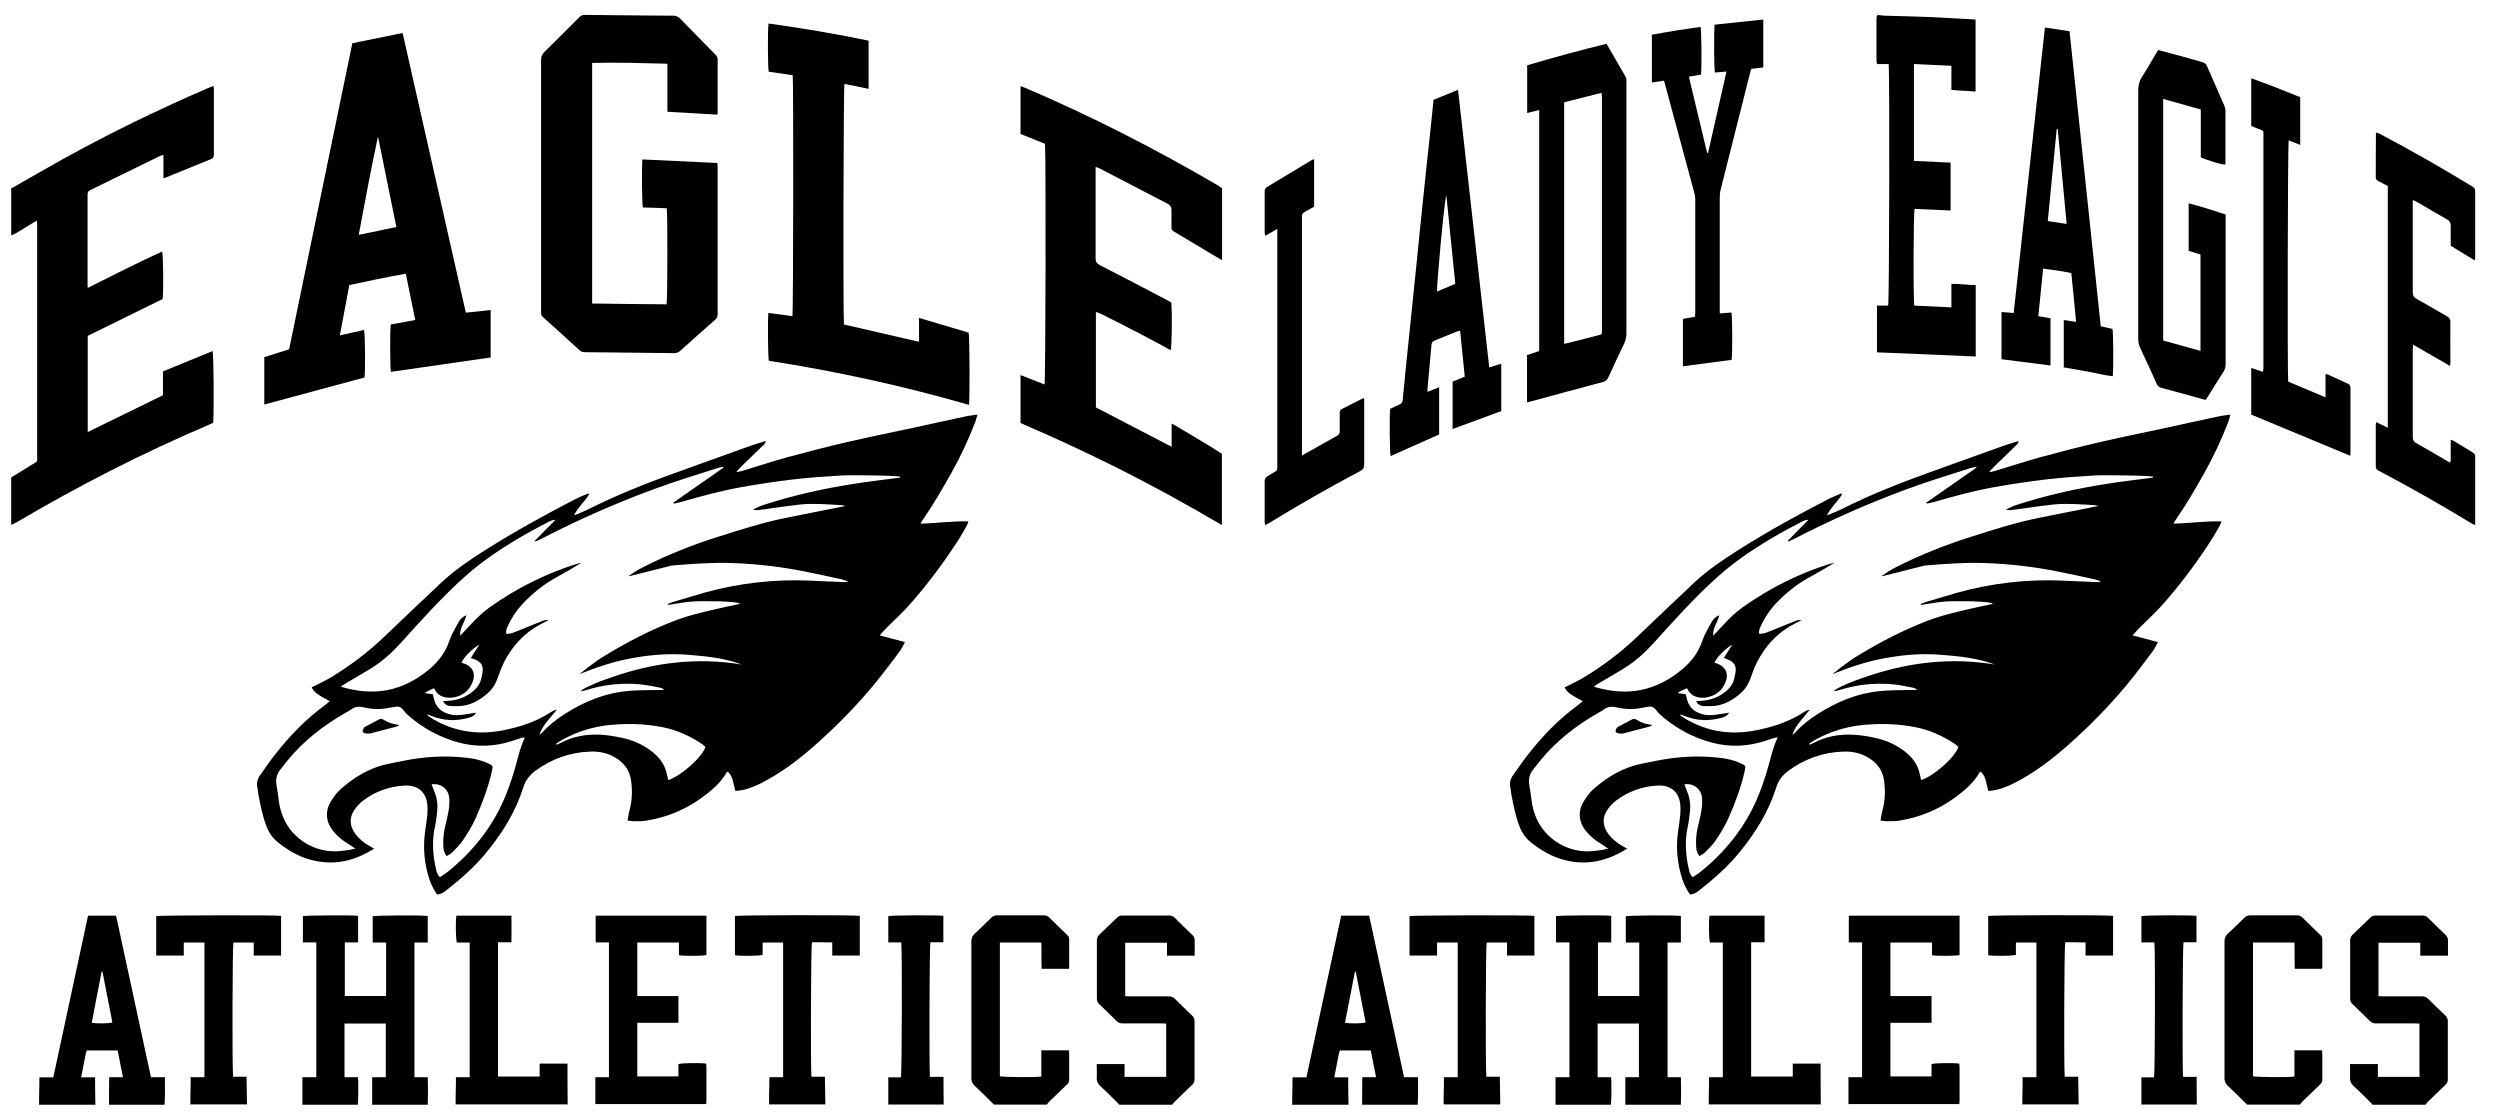<?xml version="1.0" encoding="UTF-8"?>
<svg id="Layer_1" xmlns="http://www.w3.org/2000/svg" version="1.1" viewBox="0 0 1561.7 699.4">
  <!-- Generator: Adobe Illustrator 29.3.1, SVG Export Plug-In . SVG Version: 2.1.0 Build 151)  -->
  <g>
    <g>
      <path d="M7.3,117.6c10.5-6,21-12.1,31.6-18,29.6-16.4,60-31.2,91.1-44.6,1-.4,2.1-.8,3.3-1.3.1.6.3,1.1.3,1.6,0,13.8,0,27.6,0,41.4,0,1.4-.4,2.2-1.8,2.7-9.5,3.8-19,7.7-28.5,11.6-.3.1-.5.2-1.2.3v-14.5c-.9.2-1.4.3-1.9.5-14.6,7.1-29.1,14.3-43.7,21.4-1.2.6-1.8,1.3-1.8,2.8,0,19,0,38,0,57.1,0,.3,0,.5.2,1.2,15.5-7.8,30.8-15.5,46.4-22.7.7,2.2.9,25.5.3,29.7-15.6,7.7-31.2,15.3-46.8,23v60.1c15.7-7.7,31.2-15.3,47-23v-14.9c10.4-4.3,20.7-8.5,31-12.7.7,2.5.9,36.5.4,44.8-.7.4-1.6.8-2.4,1.1-41.5,17.7-81.5,38.1-120.3,61-1.1.7-2.3,1.1-3.5,1.7v-29.7c4.1-2.5,8.3-5,12.4-7.6,4.7-3,3.8-1.2,3.8-7,0-33.8,0-67.7,0-101.5s0-27.4,0-41.1c0-1,0-1.9-.1-3.2-1.2.7-2.1,1.2-2.8,1.6-3.5,2.1-7,4.3-10.5,6.4-.9.5-1.8.8-2.8,1.2v-29.7Z"/>
      <path d="M763.3,328c-22.3-13.1-45-25.6-68.2-37.1-18.1-9-36.4-17.5-55-25.5-.9-.4-1.7-.8-2.6-1.2v-29.9c5.2,2,10.1,3.9,15,5.9.7-2,.9-144.8.3-150.4-4.9-2-10-4-15.3-6.1v-29.9c1,.4,1.7.6,2.5.9,41.7,17.8,82,38.4,121.1,61.3.8.5,1.5,1.1,2.3,1.6v44.8c-.3-.1-.7-.2-1-.4-9.7-5.8-19.5-11.7-29.3-17.5-1.1-.6-1.3-1.4-1.3-2.5,0-3.5,0-7.1,0-10.6,0-1.9-.5-3-2.2-4-14.3-7.4-28.6-14.9-42.9-22.3-.6-.3-1.3-.5-2.3-.8v3c0,18,0,36,0,54,0,2.4.9,3.4,2.8,4.4,13.9,7.1,27.8,14.4,41.7,21.7,1,.5,1.9,1.1,2.8,1.6.6,6.8.3,27.8-.4,29.8-2.5-1.4-5.1-2.8-7.6-4.2-2.6-1.4-5.2-2.8-7.9-4.2-2.5-1.4-5.1-2.7-7.7-4-2.6-1.3-5.1-2.6-7.7-4-2.7-1.4-5.3-2.7-8-4-2.5-1.2-4.9-2.8-7.8-3.5v59.6c15.7,8.2,31.3,16.3,47.3,24.6v-14.5c1.2.6,2,1,2.8,1.5,6.5,3.9,13,7.7,19.4,11.6,3.1,1.9,6.2,3.8,9.2,5.8v44.8Z"/>
      <path d="M227.7,235.8c-21,5.7-41.7,11.3-62.6,16.9v-29.6c5.1-1.6,10.2-3.2,15.5-4.9,13.1-63.6,26.3-127.2,39.5-191.2,10.4-2.1,20.8-4.2,31.4-6.4,13.2,58.3,26.3,116.4,39.5,174.7,5.2-.5,10.2-1,15.5-1.6v29.6c-20.8,3-41.5,6-62.3,9-.5-1.8-.7-25.7-.1-29.6,4.9-.9,9.9-1.8,15.3-2.8-2-9.6-3.9-19.1-5.9-28.9-11.9,2-23.5,4.6-35.3,7.1-1.9,10.3-3.9,20.6-5.9,31.4,5.4-1.2,10.3-2.3,15.1-3.4.7,2,.9,25.4.3,29.5M236.1,85.3c-4.3,20.4-8.2,40.7-12,61.4,8.1-1.7,15.7-3.2,23.5-4.9-3.9-19.1-7.7-37.8-11.5-56.6"/>
      <path d="M401.4,99.6c15.6.7,31,1.5,46.7,2.2,0,1,.2,1.8.2,2.6,0,30.6,0,61.2,0,91.8,0,1.5-.5,2.6-1.6,3.6-7.3,6.4-14.5,12.8-21.7,19.3-1.2,1.1-2.3,1.5-4,1.5-18.6-.2-37.1-.4-55.7-.6-1.4,0-2.4-.4-3.5-1.4-7.4-6.8-14.9-13.6-22.4-20.3-1-.9-1.6-1.8-1.4-3.1,0-.5,0-.9,0-1.4,0-52,0-104.1,0-156.1,0-2.2.6-3.8,2.2-5.4,7.2-7,14.3-14.2,21.4-21.3,1-1,2-1.7,3.6-1.7,18.5.2,36.9.4,55.4.5,1.8,0,3.1.6,4.4,1.9,7.2,7.5,14.6,15,21.9,22.4.8.8,1.4,1.6,1.4,2.9,0,11.1,0,22.2,0,33.3,0,.4,0,.7-.2,1.3-10.4-.6-20.6-1.2-31.2-1.8v-30c-15.8-.4-31.3-.9-47-.5v150.3c15.5.2,31,.4,46.5.5.6-2,.7-56.5.1-60-4.9-.2-9.9-.4-14.9-.5-.6-2.1-.8-23.8-.3-30.2"/>
      <path d="M480.2,14.7c20.9,2.9,41.7,6.4,62.4,10.7v30.1c-5.1-1.1-10.1-2.1-15.1-3.1-.6,2.1-.9,143.9-.3,150.3,15.5,3.6,31.1,7.2,46.9,10.8v-14.9c10.6,3.2,20.9,6.2,31,9.2.6,2.2.8,41.3.2,45.1-41.1-11.8-82.8-21-125-27.5-.6-2.1-.8-25.4-.3-29.9,5,.7,10,1.3,15,2,.6-2.1.7-146.6.2-150.5-5-.7-10-1.5-15-2.2-.6-2.2-.7-26.9-.1-30.1"/>
    </g>
    <g>
      <path d="M188.9,690v-17.1h8.7v-84.2h-8.4v-16.4c2.1-.5,30.6-.7,34.5-.2v16.6h-8.3v33.5h25.8v-33.4h-8.4v-16.4c2-.6,30.2-.8,34.4-.2v16.6h-8.3v84.1h8.3c.2,6,.2,11.6,0,17.2h-34.7c0-5.6,0-11.3,0-17.2h8.5v-33.5h-25.8v33.5h8.4c0,1.2.2,2.1.2,3,0,2.9,0,5.8,0,8.7,0,1.8-.2,3.7-.3,5.5h-34.7Z"/>
      <path d="M24.4,690c0-4.4.1-8.7.2-13.1,0-1.2,0-2.4,0-3.9h8.7c7.3-33.8,14.5-67.4,21.7-101h17.5c7.2,33.6,14.5,67.1,21.8,100.9h8.7c0,5.9.2,11.5-.2,17.2h-34.7c0-5.6,0-11.3.1-17.2h8.6c-1.1-5.8-2.2-11.2-3.3-16.7h-19.3c-.2.7-.5,1.3-.6,1.9-.9,4.8-1.9,9.6-2.9,14.9h8.7c0,1.4,0,2.4,0,3.4,0,4.6.1,9.1.2,13.7H24.4ZM64,606.9c-.2,0-.3,0-.5,0-2.1,10.7-4.1,21.3-6.2,32,3.1.6,10.8.5,12.9-.2-2.1-10.6-4.1-21.2-6.2-31.8"/>
      <path d="M371.9,690v-17.1h8.5v-84.2h-8.3v-16.7h69.2v24.6c-2,.6-13.8.7-17.2.1v-7.9h-26v33.4c8.5.1,17,0,25.7,0v16.7c-8.5.1-17,0-25.7,0v33.5h25.7v-7.7c2.2-.7,13.8-.8,17.3-.3,0,.7.2,1.4.2,2.1,0,7,0,14,0,21,0,.7-.1,1.5-.2,2.2h-69.4Z"/>
      <path d="M699.2,690c-3.9-3.9-7.7-7.8-11.8-11.5-1.6-1.5-2.4-3.1-2.3-5.3.2-2.8,0-5.6,0-8.5h17.4v8h26v-33.3c-.9,0-1.9-.1-2.9-.1-8.1,0-16.2,0-24.3,0-1.6,0-2.8-.4-3.9-1.6-3.5-3.5-7-6.9-10.6-10.3-1.1-1-1.6-2.1-1.6-3.6,0-12.1,0-24.2,0-36.4,0-1.4.4-2.4,1.4-3.4,3.7-3.5,7.4-7.1,11.1-10.7,1-1,2.1-1.4,3.5-1.4,9.7,0,19.4,0,29.1,0,1.4,0,2.5.4,3.5,1.4,3.6,3.6,7.3,7.2,11,10.7,1,1,1.5,2,1.5,3.4,0,3.1,0,6.3,0,9.6h-17.3v-8.1h-26.1v33.4c.9,0,1.9.1,2.9.1,8.1,0,16.2,0,24.3,0,1.5,0,2.6.4,3.7,1.4,3.6,3.6,7.3,7.2,11,10.7,1,1,1.4,2,1.4,3.4,0,12.1,0,24.2,0,36.4,0,1.4-.4,2.4-1.5,3.4-3.5,3.3-7,6.7-10.5,10.1-.7.7-1.4,1.5-2,2.3h-33Z"/>
      <path d="M620.9,690c-4-3.9-7.9-7.9-12-11.7-1.5-1.4-2.1-2.8-2.1-4.8,0-28.4,0-56.9,0-85.3,0-2,.5-3.5,2-4.9,3.5-3.2,6.9-6.5,10.3-9.9,1-1,2.1-1.6,3.7-1.6,9.7,0,19.4,0,29.1,0,1.4,0,2.5.3,3.5,1.3,3.7,3.7,7.5,7.3,11.2,10.9.8.7,1.3,1.5,1.3,2.6,0,5.9,0,11.7,0,17.6,0,.3-.1.5-.2,1h-17c-.2-5.3,0-10.8-.2-16.4h-25.9v83.5c2,.6,21.5.8,25.9.2v-16.4h17.2c0,.7.2,1.4.2,2.2,0,5.3,0,10.6,0,15.9,0,1.4-.4,2.4-1.5,3.4-3.5,3.3-7,6.7-10.5,10.1-.7.7-1.4,1.5-2,2.3h-33Z"/>
      <path d="M118.9,690c0-4.5.1-8.9.2-13.4,0-1.1,0-2.2,0-3.7h8.6v-84.1h-12.9v8.1h-17.2v-24.6c1.9-.6,74.5-.7,78-.2v24.8h-17.1v-8.1h-12.7c-.6,2-.8,77.3-.2,83.8h8.4c.1,6,.2,11.7.3,17.3h-35.3Z"/>
      <path d="M480.4,690c0-4.5.1-8.9.2-13.4,0-1.1,0-2.2,0-3.7h8.6v-84.1h-12.8v7.7c-2.3.7-14,.8-17.3.2v-24.5c1.9-.6,74.6-.7,78-.1v24.8h-17.2v-8.2c-2.4,0-4.5,0-6.6-.1-2,0-4.1,0-6.1,0-.6,2.2-.9,77.8-.3,84h8.4c.1,6,.2,11.7.3,17.3h-35.3Z"/>
      <path d="M284.6,690c0-4.5.1-8.9.2-13.4,0-1.1,0-2.2,0-3.7h8.6v-84.1h-8c-.7-2.2-.9-13-.3-16.8h34.4v16.6h-8.4v83.9h26v-8.1h17.4c0,8.6,0,17,.1,25.5h-69.9Z"/>
      <path d="M554.9,690v-17h7.9c.6-2.3.8-80.7.2-84.3h-8.1v-16.4c1.9-.6,30.2-.7,34.4-.2v16.5h-8.1c-.6,2.2-.8,78.8-.3,84.1h8.5c0,6,0,11.7.1,17.3h-34.7Z"/>
      <path d="M233.9,530c-12.7,8.1-25.7,10.9-39.8,7.1-7.5-2-14.1-5.9-20.1-10.6-3.6-2.8-6-6.3-7.6-10.5-2.4-6.2-3.6-12.7-4.9-19.2-.3-1.6-.4-3.2-.7-4.7-.7-2.9,0-5.5,1.7-7.9,3.1-4.2,5.9-8.6,9.2-12.7,9-11.5,19-22,30.9-30.7,1.1-.8,2.1-1.7,3.4-2.8-2.3-1.3-4.4-2.3-6.4-3.6-2-1.2-3.8-2.6-4.9-5.1.7-.3,1.4-.6,2-.9,3.6-1.8,7.2-3.5,10.6-5.6,11.9-7.3,22.9-15.6,33-25.3,11.7-11.2,23.5-22.4,35.3-33.5,8.3-7.8,17.8-14.2,27.4-20.3,18.5-11.7,37.7-22.3,57.2-32.3,2.2-1.1,4.6-2,6.9-3,.2,0,.5,0,1,0-1.2,2.7-3.3,4.6-4.9,6.7-1.6,2.1-3.3,4.2-4.7,6.7.7-.2,1.3-.3,2-.6,2.7-1.1,5.3-2.2,7.9-3.5,14.8-7.4,30.2-13.8,45.7-19.5,18.4-6.7,36.8-13.3,55.2-19.9,2.9-1,5.8-1.8,9-2.8-.2,1.6-1.1,2.3-1.9,3-3.9,3.8-7.9,7.6-11.9,11.5-1.5,1.4-2.8,2.9-4.3,4.4,0,.2.2.3.3.5,1.1-.3,2.2-.5,3.3-.8,9.4-2.8,18.6-5.9,28.1-8.5,12.6-3.4,25.2-6.7,37.9-9.6,14.2-3.3,28.4-6.1,42.6-9.2,10.5-2.3,20.9-4.6,31.4-6.8,2.1-.4,4.2-.7,6.8-1-.6,1.9-.9,3.3-1.4,4.7-4.3,11.1-9.3,21.8-15.1,32.1-5.6,9.9-11.3,19.8-17.8,29.1-.4.6-.7,1.2-1.3,2.2,10.1-.2,19.8-1.7,30-1.4-.5,1.2-.7,2.1-1.2,2.9-1.6,2.8-3.1,5.5-4.8,8.2-9.2,14.3-19.3,27.9-30.6,40.7-4.4,5-9.4,9.5-14.2,14.3-1.5,1.5-2.9,3.1-4.7,5.1,5.5,1.4,10.4,2.8,15.8,4.2-1,1.9-1.8,3.6-2.8,5.1-3,4.1-6,8.1-9.1,12.1-10.2,13.4-21.5,25.8-33.6,37.4-11.2,10.6-22.7,20.8-35.9,28.8-6.1,3.7-12.4,7.2-19.5,8.9-1.6.4-3.3.5-5,.7-1.4-4.3-1.3-8.9-4.7-12-.4.2-.7.2-.7.3-3.9,6.8-9.8,11.7-16,16.2-10.2,7.3-21.6,12-34.1,14-2.8.5-5.8.4-8.6.4-1,0-2-.3-3.3-.5.5-2.3.7-4.4,1.3-6.5,1.6-6.1,1.8-12.3.9-18.6-.9-6.5-4.6-11.1-10.1-14.3-4.7-2.8-9.9-3.8-15.3-3.6-12.8.4-24.3,4.6-34.5,12.1-3.6,2.7-6.2,6.1-7.5,10.5-4.8,15.2-13.1,28.4-23.1,40.6-7.2,8.8-15.8,16.3-24.8,23.4-2.5,2-3.5,2.3-5.9,2.7-1.9-3-3.7-6.1-4.8-9.6-3.3-10.1-4.1-20.4-2.5-30.9.4-2.9.9-5.9,1.2-8.9.2-2,.2-4.1.1-6.1-.5-8.2-5.8-13-14-12.6-9.7.5-18.6,3.6-26.4,9.6-1.7,1.3-3.2,2.9-4.5,4.6-4.1,5.3-4,10.9,0,16.2,2.4,3.1,5.5,5.6,8.9,7.5,1,.5,1.9,1.1,3.2,1.8M562.2,298.2v-.5c-1.6-.1-3.3-.3-5-.4-3.8-.1-7.6-.3-11.5-.3-6.5,0-13.1-.3-19.6,0-10.2.6-20.5,1.3-30.7,2.5-10.8,1.3-21.6,2.9-32.3,4.8-12.7,2.3-25.3,5.7-37.7,9.3-1.5.4-3,.7-4.5,1,0-.2-.2-.4-.3-.6,10.5-7.3,21-14.6,31.4-21.9,0-.2-.2-.3-.3-.5-1.3.3-2.5.5-3.8.9-12.9,4.2-26,8.1-38.7,12.8-24.3,8.9-48,19.4-71.1,31.3-1.2.6-2.5,1.1-3.7,1.7-.1-.2-.2-.3-.3-.5,4.3-4.4,8.6-8.7,12.9-13.1-1.4,0-2.5.4-3.6.9-4.7,2.5-9.4,4.9-14,7.5-13.8,7.9-27.1,16.4-39,27.1-14.4,12.9-27.3,27.3-40.2,41.6-5.5,6.1-11.5,11.4-18.4,15.7-5.1,3.2-10.3,6.1-15.4,9.1-1.1.6-2.1,1.4-3.4,2.2.5.3.8.5,1,.5,9.2,2.6,18.5,3.6,27.9,1.8,9.9-1.9,18.6-6.6,26.2-13,5.8-4.8,10.2-10.6,12.6-17.8.5-1.4,1-2.8,1.7-4.1,1.4-2.7,2.8-5.5,4.4-8.1.9-1.6,2.3-2.8,4.5-3.8-.9,4.5-4.3,7.8-3.8,12.8,2.2-2.3,4.1-4.3,6-6.4,3.9-4.2,7.9-8.2,12.6-11.5,16.7-11.8,34.8-20.9,54.3-27,1-.3,2-.5,2.9-.7-5.1,3.1-10.1,6.1-15.3,8.9-8.3,4.5-15.5,10.3-21.9,17.2-3.7,4-6.6,8.5-8.9,13.5-.6,1.4-1.4,2.8-.9,4.9,1.4-.2,2.7-.2,3.8-.6,2.5-.9,4.8-1.9,7.3-2.9,4-1.6,7.9-3.2,11.9-4.8.9-.3,1.8-.6,3.3-.3-1.7.9-3,1.6-4.2,2.2-7.5,3.8-13.7,9.2-18.7,16.1-3.6,5-6.3,10.3-8.2,16.1-1.4,4.2-3.2,8-6.7,11.1-4.3,3.8-9,6.7-14.6,7.8-2.7.5-5.6.5-8.3.4-2,0-3.9-.9-5-2.8.2-.3.2-.4.3-.4.8,0,1.7,0,2.5-.1,6.5-.3,12.2-2.6,16.9-7,2.2-2.1,3.7-4.7,4.2-7.7.2-1,.4-2,.6-3,.7-3.9-.7-6.4-4.4-8-.9-.4-1.8-.7-2.9-1.1,1-1.6,1.9-2.9,2.7-4.2.9-1.4,1.7-2.7,2.6-4.1-4.4,2.4-10,8.3-11.1,11.2.4.2.8.4,1.3.5,5.4,1.7,7.7,6.1,5.7,11.4-2,5.4-6,8.7-11.7,9.8-4.1.8-10,0-12.1-5.2,0-.1-.3-.2-.7-.4-1.7.8-3.4,1.6-5.2,2.5,0,.2,0,.3.1.5,1.5.2,3.1.4,4.7.7,0,.5.2,1,.3,1.4,1.2,6.5,4.7,9.9,11.1,11.3,3.3.7,6.5.2,9.7-.3,2-.3,3.9-.6,5.9-.9-1.2,2.1-3.1,2.8-5.1,3.3-7.5,2-14.9,1.8-22.2-1.1-1-.4-2-.7-3-1.1,0,.2-.2.3-.2.5,1.1.8,2.2,1.6,3.4,2.3,13.9,8.2,28.8,10.2,44.5,7,10.3-2.1,20.2-5.3,29.1-11.1,1.2-.8,2.4-1.5,3.9-1.6-4,5-8.7,9.4-10.9,15.6.8-.5,1.5-1,2.1-1.7,4-4.5,8.8-8.1,13.8-11.3,11.9-7.6,24.6-12.9,38.7-14.3,6.8-.7,13.6-.5,20.4-.7.9,0,1.7,0,2.6,0,0-.2,0-.4,0-.6-.8-.3-1.6-.7-2.5-.9-4.4-.8-8.8-1.8-13.2-2.1-11-.9-21.8.3-32.3,3.6-1.1.3-2.2.6-3.2.8,0-.2-.1-.4-.2-.6,5.9-3.5,12.4-5.9,18.9-8.1,26.5-9.3,53.5-12.6,81.4-8-11-4.1-22.4-5.2-33.9-6.1-11.6-.9-23.1,0-34.5,2.1-11.4,2-22.3,5.7-33,10,3.6-3,7.3-5.8,11.1-8.5,1.8-1.3,3.8-2.4,5.7-3.6,13.5-8.2,27.5-15.4,42.2-21.1,10.4-4,21.4-6.3,32.3-8.8,2.8-.6,5.7-1.2,8.6-1.8,0-.2,0-.4,0-.6-5-.8-10-1.1-15-1.1-5,0-10.1-.2-15.1.2-4.9.4-9.7,1.4-14.6,2.1,0-.2,0-.4-.1-.6,1.5-.6,2.9-1.2,4.4-1.6,6.1-1.8,12.1-3.6,18.2-5.4,21.6-6,43.7-8.6,66.1-7.6,6.9.3,13.8.6,20.7.9.9,0,1.9,0,2.8,0,0-.2,0-.4,0-.6-1.3-.4-2.6-.9-3.9-1.2-7.4-1.6-14.7-3.2-22.1-4.7-15.4-3.1-30.9-4.9-46.6-5.4-11.8-.4-23.5.5-35.2,1.4-1.2,0-2.4.3-3.6.6-8,2-15.9,4-23.8,6-.5.1-1.1.2-1.7.3,3-2.1,5.9-4,9.1-5.6,15.1-7.7,30.9-14,47.1-19.1,14.1-4.5,28.2-9,42.8-11.9,12.2-2.4,24.3-4.8,36.6-7.3-.7-.2-1.3-.5-1.9-.5-8.6-.5-17.1-1.3-25.7-.5-8.3.9-16.6,2.2-24.9,3.3-1.7.2-3.4.5-5.1,0,2-1.2,4.1-2.2,6.3-2.9,19-6.2,38.5-10.5,58.2-13.5,8.9-1.4,17.9-2.4,26.9-3.6M328.2,460.6c-1,.1-1.6.2-2.2.3-1.9.6-3.7,1.1-5.6,1.8-11.1,3.7-22.4,4.2-33.6,1.2-11.3-3-21.5-8.4-30.5-15.9-1.6-1.3-3.1-2.7-4.3-4.4-1.3-1.8-2.9-2.5-5-2.1-.8.2-1.7.2-2.5.4-5.7,1.3-11.4,1.4-17.2,0-.5-.1-.9-.2-1.4-.3-2.2-.3-4.2-.1-6.1,1.3-1.2.9-2.5,1.6-3.8,2.3-13.9,7.9-26.4,17.6-36.5,30-1.5,1.9-3,3.8-4.5,5.7-2.4,3-2.9,6.4-2.2,10,.5,2.9,1,5.9,1.3,8.8.4,3.8,1.4,7.3,2.8,10.8,5.7,14,20.9,22.9,36,21.1,1.8-.2,3.7-.4,5.5-.7,1-.2,2.1-.5,3.6-.8-1.7-1.2-2.9-2-4.2-2.8-3.6-2.1-6.7-4.6-9.4-7.8-4.7-5.6-5.6-12.4-1.8-18.7,1.8-3,4-6,6.6-8.2,8.6-7.5,18.2-13.2,29.6-15.5,3-.6,6-1.2,9-1.8,13.2-2.7,26.6-3.5,40-1.9,4.5.5,9,1.5,13.2,3.5,3,1.4,3,1.5,2.3,4.7-2.3,10.3-6,20.2-10.3,29.8-2.1,4.7-4.9,9.2-7.8,13.5-1.8,2.8-4.3,5.1-6.6,7.5-1,1-2.4,1.6-3.6,2.4-1.4-1.9-1.9-3.6-2-5.5-.3-4.1,0-8.2.9-12.2.6-2.6,1.3-5.3,1.8-7.9.8-3.8,1.4-7.7.8-11.7-.9-5.2-5.7-8.5-10.9-7.5.4,1.1.8,2.1,1.2,3.1,1.8,4,2.7,8.2,2.4,12.5-.3,3.6-.7,7.2-1.5,10.8-2,9.1-1.3,18.2.8,27.1.4,1.5.8,3.1,2.3,4.5,1.8-1.3,3.7-2.4,5.4-3.8,15-12.2,26.8-26.9,34.6-44.7,2.4-5.5,4.3-11.1,6.1-16.8,2.3-7.3,3.6-15,7.1-22.3M417.4,487.3c8.2-2.7,21.1-14.2,23.3-20.7-1-.8-2-1.8-3.2-2.5-7.1-4.6-14.7-8-23-9.7-11.1-2.3-22.4-2.6-33.6-1.5-10.2,1-19.9,4-28.9,8.8-1.6.9-3.1,1.9-4.6,2.9.1.2.2.4.3.6,1-.4,2-.8,2.9-1.3,3.6-1.8,7.3-3.2,11.3-4,9-1.9,17.8-.9,26.6,1,6.7,1.4,12.9,4.1,18.4,8.3,4,3.1,7.2,6.7,8.9,11.6.7,2,1,4.1,1.6,6.4"/>
      <path d="M249.4,452.9c-.9.5-1.1.8-1.4.9-5.5,1.5-10.9,2.9-16.4,4.3-1.1.3-2.2.2-3.3,0-.6,0-1.6-.6-1.7-1-.2-.7.2-1.6.6-2.3.2-.4.8-.8,1.3-1,2.7-1.5,5.4-2.9,8.1-4.3,1.2-.7,2.3-.4,3.4.3,2.7,1.8,5.7,2.6,9.6,3.1"/>
    </g>
  </g>
  <g>
    <g>
      <g>
        <path d="M971.7,690v-17.1h8.7v-84.2h-8.4v-16.4c2.1-.5,30.6-.7,34.5-.2v16.6h-8.3v33.5h25.8v-33.4h-8.4v-16.4c2-.6,30.2-.8,34.4-.2v16.6h-8.3v84.1h8.3c.2,6,.2,11.6,0,17.2h-34.7c0-5.6,0-11.3,0-17.2h8.5v-33.5h-25.8v33.5h8.4c0,1.2.2,2.1.2,3,0,2.9,0,5.8,0,8.7,0,1.8-.2,3.7-.3,5.5h-34.7Z"/>
        <path d="M807.2,690c0-4.4.1-8.7.2-13.1,0-1.2,0-2.4,0-3.9h8.7c7.3-33.8,14.5-67.4,21.7-101h17.5c7.2,33.6,14.5,67.1,21.8,100.9h8.7c0,5.9.2,11.5-.2,17.2h-34.7c0-5.6,0-11.3.1-17.2h8.6c-1.1-5.8-2.2-11.2-3.3-16.7h-19.3c-.2.7-.5,1.3-.6,1.9-.9,4.8-1.9,9.6-2.9,14.9h8.7c0,1.4,0,2.4,0,3.4,0,4.6.1,9.1.2,13.7h-35.3ZM846.9,606.9c-.2,0-.3,0-.5,0-2.1,10.7-4.1,21.3-6.2,32,3.1.6,10.8.5,12.9-.2-2.1-10.6-4.1-21.2-6.2-31.8"/>
        <path d="M1154.7,690v-17.1h8.5v-84.2h-8.3v-16.7h69.2v24.6c-2,.6-13.8.7-17.2.1v-7.9h-26v33.4c8.5.1,17,0,25.7,0v16.7c-8.5.1-17,0-25.7,0v33.5h25.7v-7.7c2.2-.7,13.8-.8,17.3-.3,0,.7.2,1.4.2,2.1,0,7,0,14,0,21,0,.7-.1,1.5-.2,2.2h-69.4Z"/>
        <path d="M1482.1,690c-3.9-3.9-7.7-7.8-11.8-11.5-1.6-1.5-2.4-3.1-2.3-5.3.2-2.8,0-5.6,0-8.5h17.4v8h26v-33.3c-.9,0-1.9-.1-2.9-.1-8.1,0-16.2,0-24.3,0-1.6,0-2.8-.4-3.9-1.6-3.5-3.5-7-6.9-10.6-10.3-1.1-1-1.6-2.1-1.6-3.6,0-12.1,0-24.2,0-36.4,0-1.4.4-2.4,1.4-3.4,3.7-3.5,7.4-7.1,11.1-10.7,1-1,2.1-1.4,3.5-1.4,9.7,0,19.4,0,29.1,0,1.4,0,2.5.4,3.5,1.4,3.6,3.6,7.3,7.2,11,10.7,1,1,1.5,2,1.5,3.4,0,3.1,0,6.3,0,9.6h-17.3v-8.1h-26.1v33.4c.9,0,1.9.1,2.9.1,8.1,0,16.2,0,24.3,0,1.5,0,2.6.4,3.7,1.4,3.6,3.6,7.3,7.2,11,10.7,1,1,1.4,2,1.4,3.4,0,12.1,0,24.2,0,36.4,0,1.4-.4,2.4-1.5,3.4-3.5,3.3-7,6.7-10.5,10.1-.7.7-1.4,1.5-2,2.3h-33Z"/>
        <path d="M1403.7,690c-4-3.9-7.9-7.9-12-11.7-1.5-1.4-2.1-2.8-2.1-4.8,0-28.4,0-56.9,0-85.3,0-2,.5-3.5,2-4.9,3.5-3.2,6.9-6.5,10.3-9.9,1-1,2.1-1.6,3.7-1.6,9.7,0,19.4,0,29.1,0,1.4,0,2.5.3,3.5,1.3,3.7,3.7,7.5,7.3,11.2,10.9.8.7,1.3,1.5,1.3,2.6,0,5.9,0,11.7,0,17.6,0,.3-.1.5-.2,1h-17c-.2-5.3,0-10.8-.2-16.4h-25.9v83.5c2,.6,21.5.8,25.9.2v-16.4h17.2c0,.7.2,1.4.2,2.2,0,5.3,0,10.6,0,15.9,0,1.4-.4,2.4-1.5,3.4-3.5,3.3-7,6.7-10.5,10.1-.7.7-1.4,1.5-2,2.3h-33Z"/>
        <path d="M901.8,690c0-4.5.1-8.9.2-13.4,0-1.1,0-2.2,0-3.7h8.6v-84.1h-12.9v8.1h-17.2v-24.6c1.9-.6,74.5-.7,78-.2v24.8h-17.1v-8.1h-12.7c-.6,2-.8,77.3-.2,83.8h8.4c.1,6,.2,11.7.3,17.3h-35.3Z"/>
        <path d="M1263.3,690c0-4.5.1-8.9.2-13.4,0-1.1,0-2.2,0-3.7h8.6v-84.1h-12.8v7.7c-2.3.7-14,.8-17.3.2v-24.5c1.9-.6,74.6-.7,78-.1v24.8h-17.2v-8.2c-2.4,0-4.5,0-6.6-.1-2,0-4.1,0-6.1,0-.6,2.2-.9,77.8-.3,84h8.4c.1,6,.2,11.7.3,17.3h-35.3Z"/>
        <path d="M1067.4,690c0-4.5.1-8.9.2-13.4,0-1.1,0-2.2,0-3.7h8.6v-84.1h-8c-.7-2.2-.9-13-.3-16.8h34.4v16.6h-8.4v83.9h26v-8.1h17.4c0,8.6,0,17,.1,25.5h-69.9Z"/>
        <path d="M1337.7,690v-17h7.9c.6-2.3.8-80.7.2-84.3h-8.1v-16.4c1.9-.6,30.2-.7,34.4-.2v16.5h-8.1c-.6,2.2-.8,78.8-.3,84.1h8.5c0,6,0,11.7.1,17.3h-34.7Z"/>
      </g>
      <path d="M1016.6,530c-12.7,8.1-25.7,10.9-39.8,7.1-7.5-2-14.1-5.9-20.1-10.6-3.6-2.8-6-6.3-7.6-10.5-2.4-6.2-3.6-12.7-4.9-19.2-.3-1.6-.4-3.2-.7-4.7-.7-2.9,0-5.5,1.7-7.9,3.1-4.2,5.9-8.6,9.2-12.7,9-11.5,19-22,30.9-30.7,1.1-.8,2.1-1.7,3.4-2.8-2.3-1.3-4.4-2.3-6.4-3.6-2-1.2-3.8-2.6-4.9-5.1.7-.3,1.4-.6,2-.9,3.6-1.8,7.2-3.5,10.6-5.6,11.9-7.3,22.9-15.6,33-25.3,11.7-11.2,23.5-22.4,35.3-33.5,8.3-7.8,17.8-14.2,27.4-20.3,18.5-11.7,37.7-22.3,57.2-32.3,2.2-1.1,4.6-2,6.9-3,.2,0,.5,0,1,0-1.2,2.7-3.3,4.6-4.9,6.7-1.6,2.1-3.3,4.2-4.7,6.7.7-.2,1.3-.3,2-.6,2.7-1.1,5.3-2.2,7.9-3.5,14.8-7.4,30.2-13.8,45.7-19.5,18.4-6.7,36.8-13.3,55.2-19.9,2.9-1,5.8-1.8,9-2.8-.2,1.6-1.1,2.3-1.9,3-3.9,3.8-7.9,7.6-11.9,11.5-1.5,1.4-2.8,2.9-4.3,4.4,0,.2.2.3.3.5,1.1-.3,2.2-.5,3.3-.8,9.4-2.8,18.6-5.9,28.1-8.5,12.6-3.4,25.2-6.7,37.9-9.6,14.2-3.3,28.4-6.1,42.6-9.2,10.5-2.3,20.9-4.6,31.4-6.8,2.1-.4,4.2-.7,6.8-1-.6,1.9-.9,3.3-1.4,4.7-4.3,11.1-9.3,21.8-15.1,32.1-5.6,9.9-11.3,19.8-17.8,29.1-.4.6-.7,1.2-1.3,2.2,10.1-.2,19.8-1.7,30-1.4-.5,1.2-.7,2.1-1.2,2.9-1.6,2.8-3.1,5.5-4.8,8.2-9.2,14.3-19.3,27.9-30.6,40.7-4.4,5-9.4,9.5-14.2,14.3-1.5,1.5-2.9,3.1-4.7,5.1,5.5,1.4,10.4,2.8,15.8,4.2-1,1.9-1.8,3.6-2.8,5.1-3,4.1-6,8.1-9.1,12.1-10.2,13.4-21.5,25.8-33.6,37.4-11.2,10.6-22.7,20.8-35.9,28.8-6.1,3.7-12.4,7.2-19.5,8.9-1.6.4-3.3.5-5,.7-1.4-4.3-1.3-8.9-4.7-12-.4.2-.7.2-.7.3-3.9,6.8-9.8,11.7-16,16.2-10.2,7.3-21.6,12-34.1,14-2.8.5-5.8.4-8.6.4-1,0-2-.3-3.3-.5.5-2.3.7-4.4,1.3-6.5,1.6-6.1,1.8-12.3.9-18.6-.9-6.5-4.6-11.1-10.1-14.3-4.7-2.8-9.9-3.8-15.3-3.6-12.8.4-24.3,4.6-34.5,12.1-3.6,2.7-6.2,6.1-7.5,10.5-4.8,15.2-13.1,28.4-23.1,40.6-7.2,8.8-15.8,16.3-24.8,23.4-2.5,2-3.5,2.3-5.9,2.7-1.9-3-3.7-6.1-4.8-9.6-3.3-10.1-4.1-20.4-2.5-30.9.4-2.9.9-5.9,1.2-8.9.2-2,.2-4.1.1-6.1-.5-8.2-5.8-13-14-12.6-9.7.5-18.6,3.6-26.4,9.6-1.7,1.3-3.2,2.9-4.5,4.6-4.1,5.3-4,10.9,0,16.2,2.4,3.1,5.5,5.6,8.9,7.5,1,.5,1.9,1.1,3.2,1.8M1344.9,298.2v-.5c-1.6-.1-3.3-.3-5-.4-3.8-.1-7.6-.3-11.5-.3-6.5,0-13.1-.3-19.6,0-10.2.6-20.5,1.3-30.7,2.5-10.8,1.3-21.6,2.9-32.3,4.8-12.7,2.3-25.3,5.7-37.7,9.3-1.5.4-3,.7-4.5,1,0-.2-.2-.4-.3-.6,10.5-7.3,21-14.6,31.4-21.9,0-.2-.2-.3-.3-.5-1.3.3-2.5.5-3.8.9-12.9,4.2-26,8.1-38.7,12.8-24.3,8.9-48,19.4-71.1,31.3-1.2.6-2.5,1.1-3.7,1.7-.1-.2-.2-.3-.3-.5,4.3-4.4,8.6-8.7,12.9-13.1-1.4,0-2.5.4-3.6.9-4.7,2.5-9.4,4.9-14,7.5-13.8,7.9-27.1,16.4-39,27.1-14.4,12.9-27.3,27.3-40.2,41.6-5.5,6.1-11.5,11.4-18.4,15.7-5.1,3.2-10.3,6.1-15.4,9.1-1.1.6-2.1,1.4-3.4,2.2.5.3.8.5,1,.5,9.2,2.6,18.5,3.6,27.9,1.8,9.9-1.9,18.6-6.6,26.2-13,5.8-4.8,10.2-10.6,12.6-17.8.5-1.4,1-2.8,1.7-4.1,1.4-2.7,2.8-5.5,4.4-8.1.9-1.6,2.3-2.8,4.5-3.8-.9,4.5-4.3,7.8-3.8,12.8,2.2-2.3,4.1-4.3,6-6.4,3.9-4.2,7.9-8.2,12.6-11.5,16.7-11.8,34.8-20.9,54.3-27,1-.3,2-.5,2.9-.7-5.1,3.1-10.1,6.1-15.3,8.9-8.3,4.5-15.5,10.3-21.9,17.2-3.7,4-6.6,8.5-8.9,13.5-.6,1.4-1.4,2.8-.9,4.9,1.4-.2,2.7-.2,3.8-.6,2.5-.9,4.8-1.9,7.3-2.9,4-1.6,7.9-3.2,11.9-4.8.9-.3,1.8-.6,3.3-.3-1.7.9-3,1.6-4.2,2.2-7.5,3.8-13.7,9.2-18.7,16.1-3.6,5-6.3,10.3-8.2,16.1-1.4,4.2-3.2,8-6.7,11.1-4.3,3.8-9,6.7-14.6,7.8-2.7.5-5.6.5-8.3.4-2,0-3.9-.9-5-2.8.2-.3.2-.4.3-.4.8,0,1.7,0,2.5-.1,6.5-.3,12.2-2.6,16.9-7,2.2-2.1,3.7-4.7,4.2-7.7.2-1,.4-2,.6-3,.7-3.9-.7-6.4-4.4-8-.9-.4-1.8-.7-2.9-1.1,1-1.6,1.9-2.9,2.7-4.2.9-1.4,1.7-2.7,2.6-4.1-4.4,2.4-10,8.3-11.1,11.2.4.2.8.4,1.3.5,5.4,1.7,7.7,6.1,5.7,11.4-2,5.4-6,8.7-11.7,9.8-4.1.8-10,0-12.1-5.2,0-.1-.3-.2-.7-.4-1.7.8-3.4,1.6-5.2,2.5,0,.2,0,.3.1.5,1.5.2,3.1.4,4.7.7,0,.5.2,1,.3,1.4,1.2,6.5,4.7,9.9,11.1,11.3,3.3.7,6.5.2,9.7-.3,2-.3,3.9-.6,5.9-.9-1.2,2.1-3.1,2.8-5.1,3.3-7.5,2-14.9,1.8-22.2-1.1-1-.4-2-.7-3-1.1,0,.2-.2.3-.2.5,1.1.8,2.2,1.6,3.4,2.3,13.9,8.2,28.8,10.2,44.5,7,10.3-2.1,20.2-5.3,29.1-11.1,1.2-.8,2.4-1.5,3.9-1.6-4,5-8.7,9.4-10.9,15.6.8-.5,1.5-1,2.1-1.7,4-4.5,8.8-8.1,13.8-11.3,11.9-7.6,24.6-12.9,38.7-14.3,6.8-.7,13.6-.5,20.4-.7.9,0,1.7,0,2.6,0,0-.2,0-.4,0-.6-.8-.3-1.6-.7-2.5-.9-4.4-.8-8.8-1.8-13.2-2.1-11-.9-21.8.3-32.3,3.6-1.1.3-2.2.6-3.2.8,0-.2-.1-.4-.2-.6,5.9-3.5,12.4-5.9,18.9-8.1,26.5-9.3,53.5-12.6,81.4-8-11-4.1-22.4-5.2-33.9-6.1-11.6-.9-23.1,0-34.5,2.1-11.4,2-22.3,5.7-33,10,3.6-3,7.3-5.8,11.1-8.5,1.8-1.3,3.8-2.4,5.7-3.6,13.5-8.2,27.5-15.4,42.2-21.1,10.4-4,21.4-6.3,32.3-8.8,2.8-.6,5.7-1.2,8.6-1.8,0-.2,0-.4,0-.6-5-.8-10-1.1-15-1.1-5,0-10.1-.2-15.1.2-4.9.4-9.7,1.4-14.6,2.1,0-.2,0-.4-.1-.6,1.5-.6,2.9-1.2,4.4-1.6,6.1-1.8,12.1-3.6,18.2-5.4,21.6-6,43.7-8.6,66.1-7.6,6.9.3,13.8.6,20.7.9.9,0,1.9,0,2.8,0,0-.2,0-.4,0-.6-1.3-.4-2.6-.9-3.9-1.2-7.4-1.6-14.7-3.2-22.1-4.7-15.4-3.1-30.9-4.9-46.6-5.4-11.8-.4-23.5.5-35.2,1.4-1.2,0-2.4.3-3.6.6-8,2-15.9,4-23.8,6-.5.1-1.1.2-1.7.3,3-2.1,5.9-4,9.1-5.6,15.1-7.7,30.9-14,47.1-19.1,14.1-4.5,28.2-9,42.8-11.9,12.2-2.4,24.3-4.8,36.6-7.3-.7-.2-1.3-.5-1.9-.5-8.6-.5-17.1-1.3-25.7-.5-8.3.9-16.6,2.2-24.9,3.3-1.7.2-3.4.5-5.1,0,2-1.2,4.1-2.2,6.3-2.9,19-6.2,38.5-10.5,58.2-13.5,8.9-1.4,17.9-2.4,26.9-3.6M1110.8,460.6c-1,.1-1.6.2-2.2.3-1.9.6-3.7,1.1-5.6,1.8-11.1,3.7-22.4,4.2-33.6,1.2-11.3-3-21.5-8.4-30.5-15.9-1.6-1.3-3.1-2.7-4.3-4.4-1.3-1.8-2.9-2.5-5-2.1-.8.2-1.7.2-2.5.4-5.7,1.3-11.4,1.4-17.2,0-.5-.1-.9-.2-1.4-.3-2.2-.3-4.2-.1-6.1,1.3-1.2.9-2.5,1.6-3.8,2.3-13.9,7.9-26.4,17.6-36.5,30-1.5,1.9-3,3.8-4.5,5.7-2.4,3-2.9,6.4-2.2,10,.5,2.9,1,5.9,1.3,8.8.4,3.8,1.4,7.3,2.8,10.8,5.7,14,20.9,22.9,36,21.1,1.8-.2,3.7-.4,5.5-.7,1-.2,2.1-.5,3.6-.8-1.7-1.2-2.9-2-4.2-2.8-3.6-2.1-6.7-4.6-9.4-7.8-4.7-5.6-5.6-12.4-1.8-18.7,1.8-3,4-6,6.6-8.2,8.6-7.5,18.2-13.2,29.6-15.5,3-.6,6-1.2,9-1.8,13.2-2.7,26.6-3.5,40-1.9,4.5.5,9,1.5,13.2,3.5,3,1.4,3,1.5,2.3,4.7-2.3,10.3-6,20.2-10.3,29.8-2.1,4.7-4.9,9.2-7.8,13.5-1.8,2.8-4.3,5.1-6.6,7.5-1,1-2.4,1.6-3.6,2.4-1.4-1.9-1.9-3.6-2-5.5-.3-4.1,0-8.2.9-12.2.6-2.6,1.3-5.3,1.8-7.9.8-3.8,1.4-7.7.8-11.7-.9-5.2-5.7-8.5-10.9-7.5.4,1.1.8,2.1,1.2,3.1,1.8,4,2.7,8.2,2.4,12.5-.3,3.6-.7,7.2-1.5,10.8-2,9.1-1.3,18.2.8,27.1.4,1.5.8,3.1,2.3,4.5,1.8-1.3,3.7-2.4,5.4-3.8,15-12.2,26.8-26.9,34.6-44.7,2.4-5.5,4.3-11.1,6.1-16.8,2.3-7.3,3.6-15,7.1-22.3M1200.1,487.3c8.2-2.7,21.1-14.2,23.3-20.7-1-.8-2-1.8-3.2-2.5-7.1-4.6-14.7-8-23-9.7-11.1-2.3-22.4-2.6-33.6-1.5-10.2,1-19.9,4-28.9,8.8-1.6.9-3.1,1.9-4.6,2.9.1.2.2.4.3.6,1-.4,2-.8,2.9-1.3,3.6-1.8,7.3-3.2,11.3-4,9-1.9,17.8-.9,26.6,1,6.7,1.4,12.9,4.1,18.4,8.3,4,3.1,7.2,6.7,8.9,11.6.7,2,1,4.1,1.6,6.4"/>
      <path d="M1032.1,452.9c-.9.5-1.1.8-1.4.9-5.5,1.5-10.9,2.9-16.4,4.3-1.1.3-2.2.2-3.3,0-.6,0-1.6-.6-1.7-1-.2-.7.2-1.6.6-2.3.2-.4.8-.8,1.3-1,2.7-1.5,5.4-2.9,8.1-4.3,1.2-.7,2.3-.4,3.4.3,2.7,1.8,5.7,2.6,9.6,3.1"/>
    </g>
    <g>
      <path d="M1173.7,9.4c1.2.1,2.4.4,3.6.4,9.1.3,18.1.4,27.2.8,9.8.4,19.6,1.1,29.6,1.6v45c-5-.3-9.9-.7-15.1-1v-15.1c-7.9-.4-15.5-.7-23.4-1.1v60.5c7.6.4,15.2.7,22.9,1.1v29.9c-7.7-.3-15.1-.7-22.5-1-.7,2.1-.9,56.2-.2,60.4,7.5.4,15.2.7,23.2,1.1v-14.6c5.3-.3,10.1.7,15.2.7v44.6c-20.6-.9-41.1-1.8-61.7-2.6v-29.2h7c.7-2.3,1-145.7.3-150.9h-7.2c-.2-.8-.4-1.3-.4-1.9,0-8.8,0-17.6,0-26.4,0-.7.2-1.5.4-2.2.4,0,.7,0,1.1,0Z"/>
      <path d="M1003.6,27.4c4,6.9,7.9,13.6,11.8,20.4.4.6.5,1.4.6,2.1,0,.8,0,1.7,0,2.5,0,51.9,0,103.8,0,155.7,0,2.4-.5,4.6-1.5,6.7-3.4,7-6.6,14-9.9,21.1-.7,1.5-1.6,2.2-3.2,2.7-15.1,4-30.1,8.1-45.2,12.2-.7.2-1.4.3-2.3.5v-29.5c2.5-.8,5-1.6,7.6-2.5V68.7c-2.6.7-4.9,1.3-7.5,1.9v-29.8c16.3-4.9,32.8-9.3,49.7-13.5ZM977.2,214.8c7.3-1.8,14.2-3.5,21-5.3,2.5-.6,2.5-.7,2.5-3.2,0-48.6,0-97.2,0-145.9,0-.7-.1-1.4-.3-2.4-7.9,2-15.5,3.9-23.3,5.9v150.8Z"/>
      <path d="M1545.8,162.6c-5.1-3.1-9.9-6.1-14.9-9.1,0-4.2,0-8.4,0-12.6,0-1.8-.6-2.9-2.2-3.8-6.4-3.6-12.8-7.4-19.2-11.1-.6-.4-1.3-.6-2.3-1,0,1.3,0,2.2,0,3.1,0,18.1,0,36.3,0,54.4,0,2,.6,3.2,2.4,4.2,6.4,3.5,12.6,7.3,19,10.9,1.6.9,2.2,1.9,2.1,3.8-.1,8.1,0,16.3,0,24.4,0,.8,0,1.6-.2,2.8-7.8-4.5-15.2-8.8-23.1-13.3,0,1.4-.2,2.3-.2,3.2,0,18.1,0,36.3,0,54.4,0,2.1.7,3.1,2.5,4.1,6.3,3.5,12.5,7.2,18.7,10.8.6.4,1.3.7,2.2,1.2.6-2.4.2-4.7.3-7,0-2.3,0-4.7,0-7.3.7.3,1.2.4,1.7.6,4,2.4,8,4.9,12,7.3,1.1.6,1.6,1.3,1.6,2.7,0,13.9,0,27.9,0,41.8,0,.2,0,.4-.2.8-.6-.2-1.2-.4-1.7-.7-19.1-11.6-38.5-22.7-58.3-33.1-1.2-.6-1.9-1.3-1.9-2.7,0-8.7,0-17.4,0-26.1,0-.4.2-.9.3-1.6,2.4,1.2,4.6,2.3,7.2,3.5V116.2c-2-1-4.1-2.1-6.1-3.2-.9-.5-1.4-1.1-1.4-2.2,0-9.2,0-18.3.1-27.5,0,0,0-.2.3-.5.6.2,1.3.4,1.9.7,19.7,10.4,39,21.4,58,33,1.1.7,1.8,1.4,1.8,2.8,0,14,0,28.1,0,42.1,0,.2,0,.4-.3,1Z"/>
      <path d="M1277.4,17.2c5.2.8,10.1,1.5,15.4,2.3,6.5,61.5,13,122.9,19.5,184.3,2.7.6,5,1.1,7.3,1.7.6,2.1.7,24.6.2,29.5-5.2-.5-10.2-1.9-15.2-2.8-5.1-.9-10.3-1.8-15.4-2.7v-29.6c2.5.4,4.9.7,7.7,1.2-.9-10.3-2-20.3-3-30.5-5.7-1.3-11.5-2-17.6-2.8-1,10-2,19.7-3,29.7,2.6.5,5.1.9,7.6,1.3v29.5c-10.3-1.3-20.4-2.6-30.6-3.9v-29.5c2.5.2,4.9.4,7.6.6,6.5-59.4,13-118.6,19.5-178.2ZM1291,139.8c-1.9-20-3.8-39.6-5.6-59.2-.2,0-.4,0-.6,0-1.9,19.1-3.7,38.2-5.6,57.5,4.1.6,7.8,1.2,11.9,1.8Z"/>
      <path d="M895.4,62.4c5.1-2.1,10-4.1,15.4-6.3,6.5,57.9,13,115.5,19.5,173.4,2.6-.8,4.9-1.5,7.5-2.3v29.6c-10.1,3.7-20.1,7.4-30.4,11.2v-29.6c2.4-1,4.9-2,7.6-3.1-1-9.6-1.9-19.1-2.9-28.8-.9.3-1.6.4-2.3.7-4.5,1.8-9,3.7-13.5,5.5-1.4.5-2,1.3-2.1,2.9-.8,9.2-1.7,18.4-2.5,27.6,0,.4,0,.9,0,1.6,2.5-1,4.8-1.9,7.3-2.9v29.5c-10,4.4-20.1,8.9-30.3,13.5-.6-2.1-.8-25.1-.3-29.5,1.9-.9,3.9-1.9,6-2.8,1.1-.5,1.7-1.2,1.8-2.5,1.3-13.3,2.6-26.6,4-39.9,1.6-15.5,3.2-31,4.8-46.6,1.4-13.8,2.7-27.5,4.2-41.3,1.4-13.5,2.8-27,4.3-40.4.7-6.4,1.3-12.8,2-19.5ZM903.5,122c-1.3,3-6.2,57.7-5.8,60.1,3.8-1.6,7.5-3.1,11.4-4.8-1.9-18.6-3.8-37-5.6-55.3Z"/>
      <path d="M1348.4,31.3c5,1.4,10,2.7,14.9,4,4.1,1.1,8.3,2.4,12.4,3.5,1.5.4,2.4,1.1,3,2.6,3.6,8.2,7.2,16.4,10.8,24.6.4.9.7,2,.7,2.9,0,11,0,22.1,0,33.1,0,.3,0,.5-.1.8-1.8.2-11.5-2.7-15.3-4.5v-29.9c-7.8-2.2-15.5-4.3-23.5-6.6v150.9c7.7,2.1,15.4,4.3,23.3,6.5v-60.2c-2.3-.7-4.8-1.5-7.4-2.3v-29.7c7.8,2,15.3,4.4,23.1,7v2.9c0,30.2,0,60.4,0,90.6,0,1.7-.4,3.2-1.3,4.7-3.3,5.1-6.5,10.3-9.7,15.4-.4.7-.9,1.4-1.5,2.2-.9-.2-1.8-.4-2.7-.7-8.3-2.3-16.6-4.6-24.9-6.8-1.5-.4-2.4-1.2-3-2.6-3.3-7.4-6.7-14.8-10.2-22.2-.9-1.9-1.3-3.8-1.3-5.9,0-33.4,0-66.8,0-100.2s0-36.5,0-54.7c0-3.2.6-6,2.4-8.7,3-4.7,5.8-9.6,8.6-14.4.5-.8,1-1.6,1.6-2.5Z"/>
      <path d="M1039.5,50.4c-2.7.4-5,.8-7.6,1.1v-29.8c10.1-1.9,20.3-3.5,30.4-4.9.6,2.2.8,24.6.3,29.8-2.3.4-4.8.8-7.6,1.3,3.8,16,7.6,31.8,11.4,47.6.2,0,.4,0,.6,0,3.8-16.8,7.6-33.6,11.5-50.8-2.7.2-5,.4-7.2.6-.6-2.2-.7-25.9-.2-29.9,10-1,20.1-2.1,30.4-3.2v29.9c-2.4.3-4.9.6-7.5.9-.3.9-.6,1.8-.8,2.7-6.1,24.2-12.2,48.4-18.3,72.6-.4,1.6-.6,3.3-.6,5,0,23,0,46,0,69,0,1.1,0,2.2,0,3.5,2.7-.2,5-.4,7.3-.6.6,2.2.7,26.4.1,29.6-10,1.3-20.1,2.6-30.4,4v-29.6c2.4-.4,4.8-.8,7.5-1.3,0-.9.2-1.7.2-2.5,0-23.7,0-47.3,0-71,0-1.3-.2-2.6-.6-3.9-6.1-22.6-12.2-45.3-18.3-67.9-.2-.7-.4-1.4-.7-2.4Z"/>
      <path d="M813.4,284.5c2-1.2,3.4-1.9,4.8-2.7,5.5-3.1,11-6.3,16.6-9.3,1.7-.9,2.2-1.9,2.1-3.8-.1-3.5,0-7.1,0-10.7,0-1.1.2-2,1.3-2.5,4.4-2.2,8.8-4.5,13.2-6.7.1,0,.3,0,.7,0,0,.9.1,1.7.1,2.6,0,12.9,0,25.8,0,38.7,0,2-.6,3.1-2.4,4.1-19.3,10.2-38.3,21.1-57,32.5-.7.4-1.4.8-2.5,1.4-.1-.9-.3-1.6-.3-2.3,0-8.3,0-16.6,0-25,0-1.6.6-2.6,1.9-3.4,1.6-.9,3.2-2,4.8-2.9.9-.5,1.3-1.2,1.2-2.3,0-.7,0-1.5,0-2.2,0-47.6,0-95.2,0-142.8v-4.2c-2.7,1.6-5,2.9-7.5,4.3-.2-.8-.4-1.4-.4-2,0-8.5,0-17,0-25.5,0-1.3.3-2.3,1.5-3,9.3-5.6,18.6-11.2,27.9-16.8.4-.2.8-.3,1.5-.6v29.7c-2,1.1-3.9,2.3-5.9,3.3-1.2.6-1.9,1.5-1.7,2.9,0,.7,0,1.5,0,2.2,0,47.4,0,94.8,0,142.2v4.5Z"/>
      <path d="M1429.4,238.4c7.7,3.2,15.3,6.4,23.3,9.8v-14.6c.8.2,1.3.3,1.8.5,4,1.8,7.9,3.7,12,5.5,1.3.6,1.9,1.3,1.8,2.7,0,13.7,0,27.5,0,41.2,0,.4-.1.7-.2,1.2-20.6-8.6-41-17.1-61.8-25.7v-29.2c2.5.9,4.7,1.6,7.2,2.5.1-.7.3-1.3.4-1.9,0-.9,0-1.9,0-2.8,0-47,0-94.1,0-141.1,0-5.9.7-4.4-4.4-6.5-1-.4-2.1-.8-3.2-1.3v-29.8c10.4,3.7,20.6,7.7,30.6,11.8v29.8c-2.5-1-4.8-1.9-7.2-2.8-.6,2.2-.9,145.2-.3,150.7Z"/>
    </g>
  </g>
</svg>